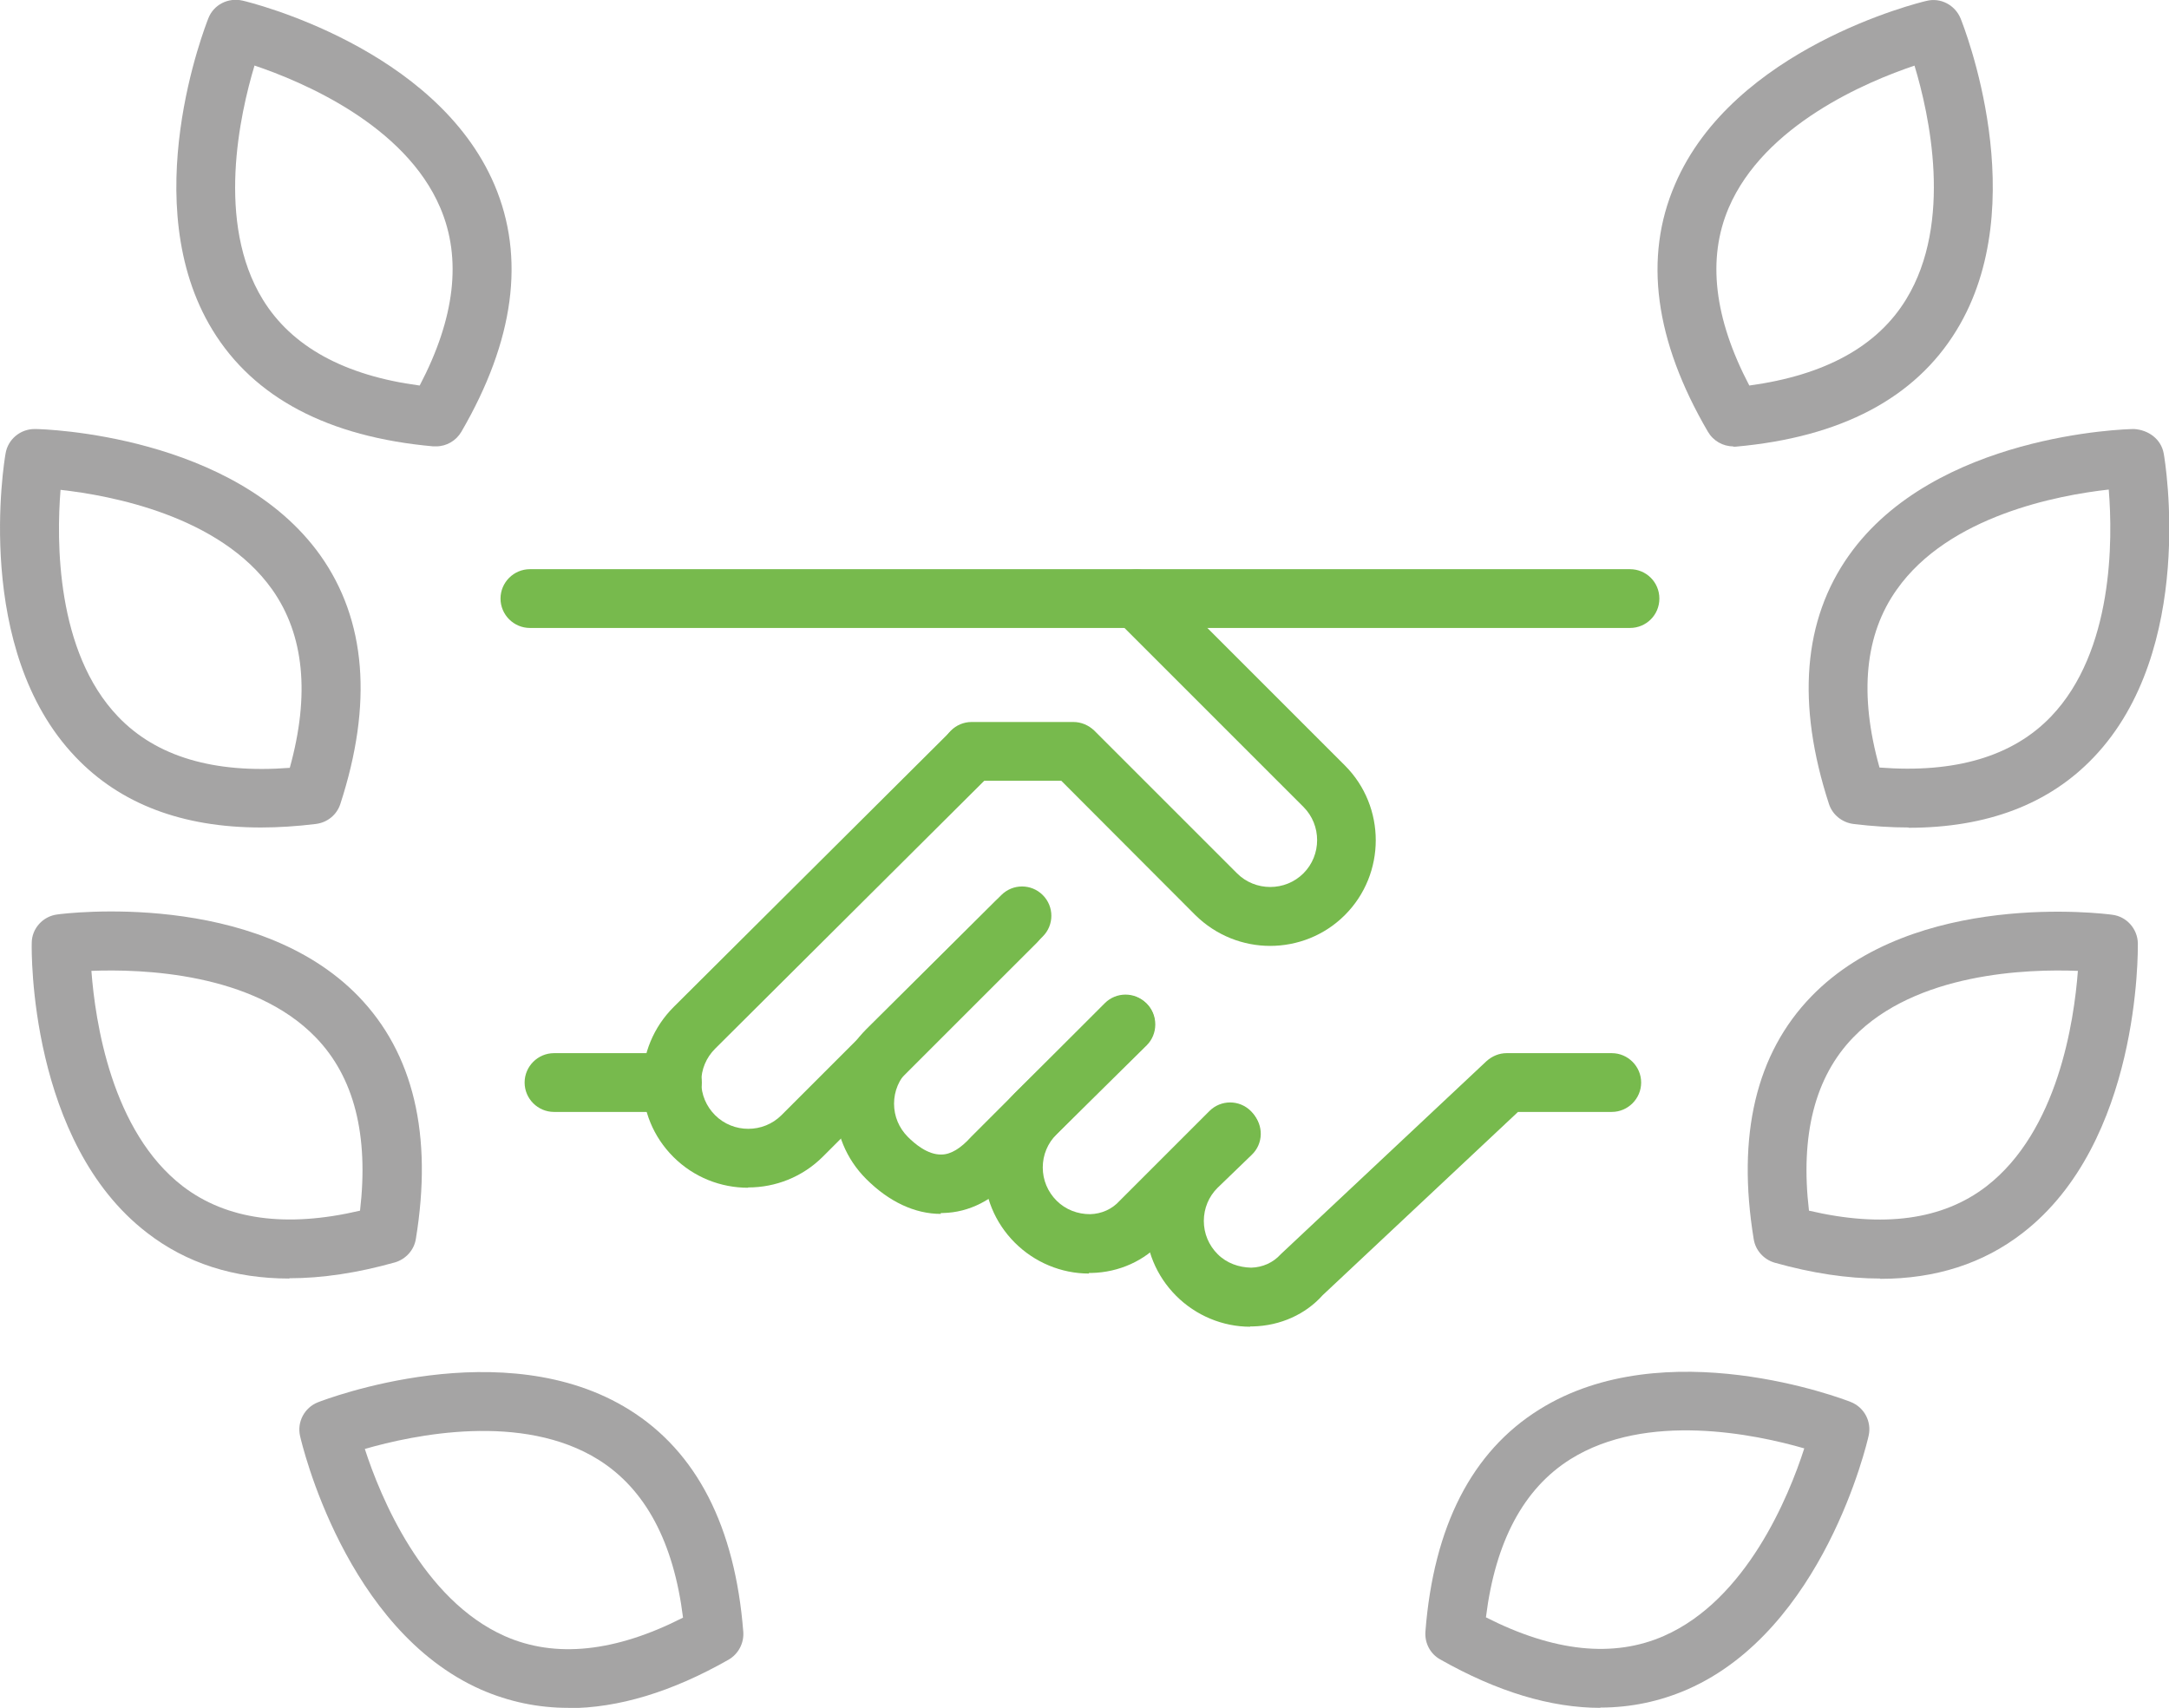 <?xml version="1.0" encoding="UTF-8"?><svg id="Layer_7" xmlns="http://www.w3.org/2000/svg" viewBox="0 0 73.8 58.12"><defs><style>.cls-1{fill:#77ba4d;}.cls-2{fill:#a5a4a4;}</style></defs><path class="cls-1" d="M42.54,45.15c-.94,0-1.85-.38-2.52-1.05-.68-.68-1.05-1.58-1.05-2.55,0-.96.38-1.87,1.06-2.55l1.18-1.14c.4-.38,1.03-.37,1.41.03.38.4.37,1.03-.03,1.41l-1.17,1.13c-.29.29-.46.69-.46,1.12,0,.43.17.83.47,1.13.31.31.72.45,1.14.46.39-.01.75-.17,1.01-.46l7-6.57c.19-.17.43-.27.68-.27h3.58c.55,0,1,.45,1,1s-.45,1-1,1h-3.19s-6.65,6.24-6.65,6.24c-.57.64-1.43,1.04-2.38,1.06-.03,0-.06,0-.09,0Z"/><path class="cls-1" d="M18.03,21.37c-.55,0-1-.45-1-1s.45-1,1-1h37.43c.55,0,1,.44,1,1s-.45,1-1,1H18.03Z"/><path class="cls-1" d="M25.45,40.42c-.92,0-1.84-.35-2.54-1.05-.68-.68-1.05-1.58-1.05-2.55,0-.96.38-1.87,1.06-2.55l9.34-9.3c.39-.39,1.03-.39,1.41,0,.39.39.39,1.03,0,1.42l-9.34,9.3c-.3.3-.47.7-.47,1.13,0,.43.17.83.47,1.13.62.62,1.64.62,2.26,0l7.27-7.27c.39-.39,1.02-.39,1.41,0,.39.39.39,1.02,0,1.41l-7.27,7.27c-.7.7-1.62,1.05-2.54,1.05Z"/><path class="cls-1" d="M32.01,41.31c-.88,0-1.76-.41-2.54-1.19-.68-.68-1.05-1.58-1.05-2.55,0-.96.38-1.87,1.06-2.55l4.59-4.56c.39-.39,1.02-.39,1.41,0,.39.39.39,1.02,0,1.41l-4.59,4.56c-.3.3-.47.7-.47,1.13,0,.43.17.83.47,1.13.23.23.67.61,1.14.6.32,0,.66-.21,1.01-.6l4.55-4.55c.39-.39,1.02-.39,1.41,0,.39.39.39,1.02,0,1.41l-4.51,4.51c-.69.78-1.51,1.2-2.4,1.22-.03,0-.05,0-.08,0Z"/><path class="cls-1" d="M37.05,43.34c-.94,0-1.85-.38-2.52-1.05-.68-.68-1.05-1.58-1.05-2.55,0-.96.38-1.87,1.06-2.55l3.07-3.03c.39-.39,1.02-.38,1.41,0,.39.39.38,1.03,0,1.41l-3.07,3.03c-.3.3-.47.7-.47,1.13,0,.43.17.83.47,1.13.31.31.72.46,1.14.46.39-.01.75-.17,1.01-.46l3.05-3.05c.39-.39,1.02-.39,1.41,0,.39.39.39,1.02,0,1.41l-3.02,3.02c-.59.66-1.46,1.06-2.4,1.08-.03,0-.06,0-.09,0Z"/><path class="cls-1" d="M43.22,32.19c-.92,0-1.84-.35-2.55-1.05l-4.56-4.57h-3.05c-.55,0-1-.45-1-1s.45-1,1-1h3.46c.27,0,.52.11.71.29l4.86,4.86c.62.62,1.64.62,2.26,0,.62-.62.62-1.64,0-2.26l-6.38-6.38c-.39-.39-.39-1.02,0-1.41.39-.39,1.02-.39,1.41,0l6.38,6.38c1.4,1.4,1.4,3.69,0,5.09-.7.7-1.62,1.05-2.55,1.05Z"/><path class="cls-1" d="M22.88,37.84h-4.03c-.55,0-1-.45-1-1s.45-1,1-1h4.03c.55,0,1,.45,1,1s-.45,1-1,1Z"/><path class="cls-2" d="M54.46,58.12c-1.7,0-3.52-.55-5.46-1.65-.34-.19-.53-.56-.5-.95.28-3.58,1.58-6.12,3.87-7.55,4.28-2.68,10.35-.36,10.6-.26.46.18.72.67.61,1.15-.06.27-1.54,6.6-6.16,8.63-.94.41-1.93.62-2.97.62ZM50.56,55.04c2.3,1.17,4.34,1.39,6.06.63,2.8-1.23,4.24-4.73,4.77-6.38-1.66-.48-5.36-1.26-7.96.37-1.59,1-2.55,2.8-2.87,5.37Z"/><path class="cls-2" d="M63.97,43.51c-1.11,0-2.31-.18-3.59-.54-.37-.11-.65-.42-.71-.8-.58-3.54.08-6.32,1.96-8.26,3.52-3.63,9.96-2.82,10.24-2.78.49.06.86.48.87.97,0,.28.08,6.77-3.92,9.86-1.34,1.04-2.96,1.56-4.84,1.56ZM61.55,41.2c2.52.59,4.55.32,6.04-.83,2.43-1.88,2.98-5.61,3.11-7.33-1.72-.07-5.51.06-7.64,2.26-1.31,1.35-1.81,3.33-1.51,5.9Z"/><path class="cls-2" d="M64.94,28.16c-.6,0-1.22-.04-1.88-.12-.38-.05-.71-.31-.83-.68-1.11-3.41-.88-6.26.68-8.46,2.92-4.12,9.42-4.3,9.7-4.3.49.03.92.34,1.01.83.05.27,1.11,6.68-2.38,10.34-1.52,1.6-3.64,2.4-6.3,2.4ZM63.95,26.12c2.58.2,4.54-.38,5.84-1.74,2.12-2.22,2.1-6,1.96-7.72-1.72.19-5.44.89-7.21,3.4-1.09,1.53-1.29,3.57-.59,6.06Z"/><path class="cls-2" d="M58.97,15.19c-.35,0-.68-.19-.86-.5-1.81-3.1-2.19-5.93-1.12-8.41C58.97,1.64,65.28.09,65.55.03c.48-.12.97.14,1.16.6.1.25,2.5,6.3-.14,10.61-1.41,2.31-3.93,3.64-7.51,3.96-.03,0-.06,0-.09,0ZM65.15,2.23c-1.64.55-5.12,2.02-6.33,4.84-.74,1.73-.5,3.76.7,6.05,2.57-.35,4.36-1.33,5.34-2.94,1.6-2.62.78-6.3.28-7.95Z"/><path class="cls-2" d="M19.34,58.12c-1.04,0-2.03-.21-2.97-.62-4.62-2.04-6.1-8.37-6.16-8.63-.11-.48.15-.97.61-1.15.26-.1,6.32-2.42,10.6.26,2.29,1.43,3.59,3.98,3.87,7.55.03.39-.17.76-.5.95-1.93,1.1-3.76,1.65-5.45,1.65ZM12.41,49.3c.53,1.64,1.97,5.14,4.77,6.38,1.72.76,3.76.54,6.06-.63-.32-2.57-1.28-4.37-2.87-5.37-2.6-1.63-6.3-.85-7.96-.37Z"/><path class="cls-2" d="M9.84,43.51c-1.87,0-3.5-.52-4.84-1.56-4-3.08-3.93-9.58-3.92-9.86,0-.49.38-.91.87-.97.27-.04,6.72-.84,10.24,2.78,1.88,1.94,2.54,4.72,1.96,8.26-.06.38-.34.69-.71.8-1.28.36-2.48.54-3.59.54ZM13.15,42h0,0ZM3.11,33.04c.13,1.72.68,5.46,3.11,7.33,1.49,1.14,3.52,1.42,6.03.83.3-2.57-.2-4.55-1.51-5.9-2.13-2.2-5.91-2.33-7.64-2.26Z"/><path class="cls-2" d="M8.87,28.16c-2.66,0-4.78-.8-6.3-2.4C-.92,22.11.14,15.7.19,15.43c.08-.48.5-.83.99-.83h.02c.28,0,6.77.19,9.7,4.3,1.56,2.2,1.79,5.05.68,8.46-.12.37-.44.63-.83.68-.65.08-1.28.12-1.87.12ZM10.62,27.05h0,0ZM2.06,16.67c-.14,1.72-.16,5.51,1.96,7.72,1.3,1.36,3.26,1.94,5.84,1.74.69-2.49.49-4.53-.6-6.07-1.78-2.51-5.49-3.2-7.2-3.39Z"/><path class="cls-2" d="M14.83,15.19s-.06,0-.09,0c-3.57-.32-6.1-1.65-7.51-3.96-2.63-4.31-.24-10.35-.14-10.61.18-.46.67-.71,1.16-.6.27.06,6.58,1.61,8.57,6.26,1.06,2.48.68,5.31-1.12,8.41-.18.31-.51.5-.86.5ZM8.66,2.23c-.5,1.66-1.32,5.35.28,7.96.98,1.6,2.77,2.59,5.34,2.93,1.2-2.29,1.44-4.32.7-6.05-1.2-2.82-4.69-4.29-6.32-4.84Z"/></svg>